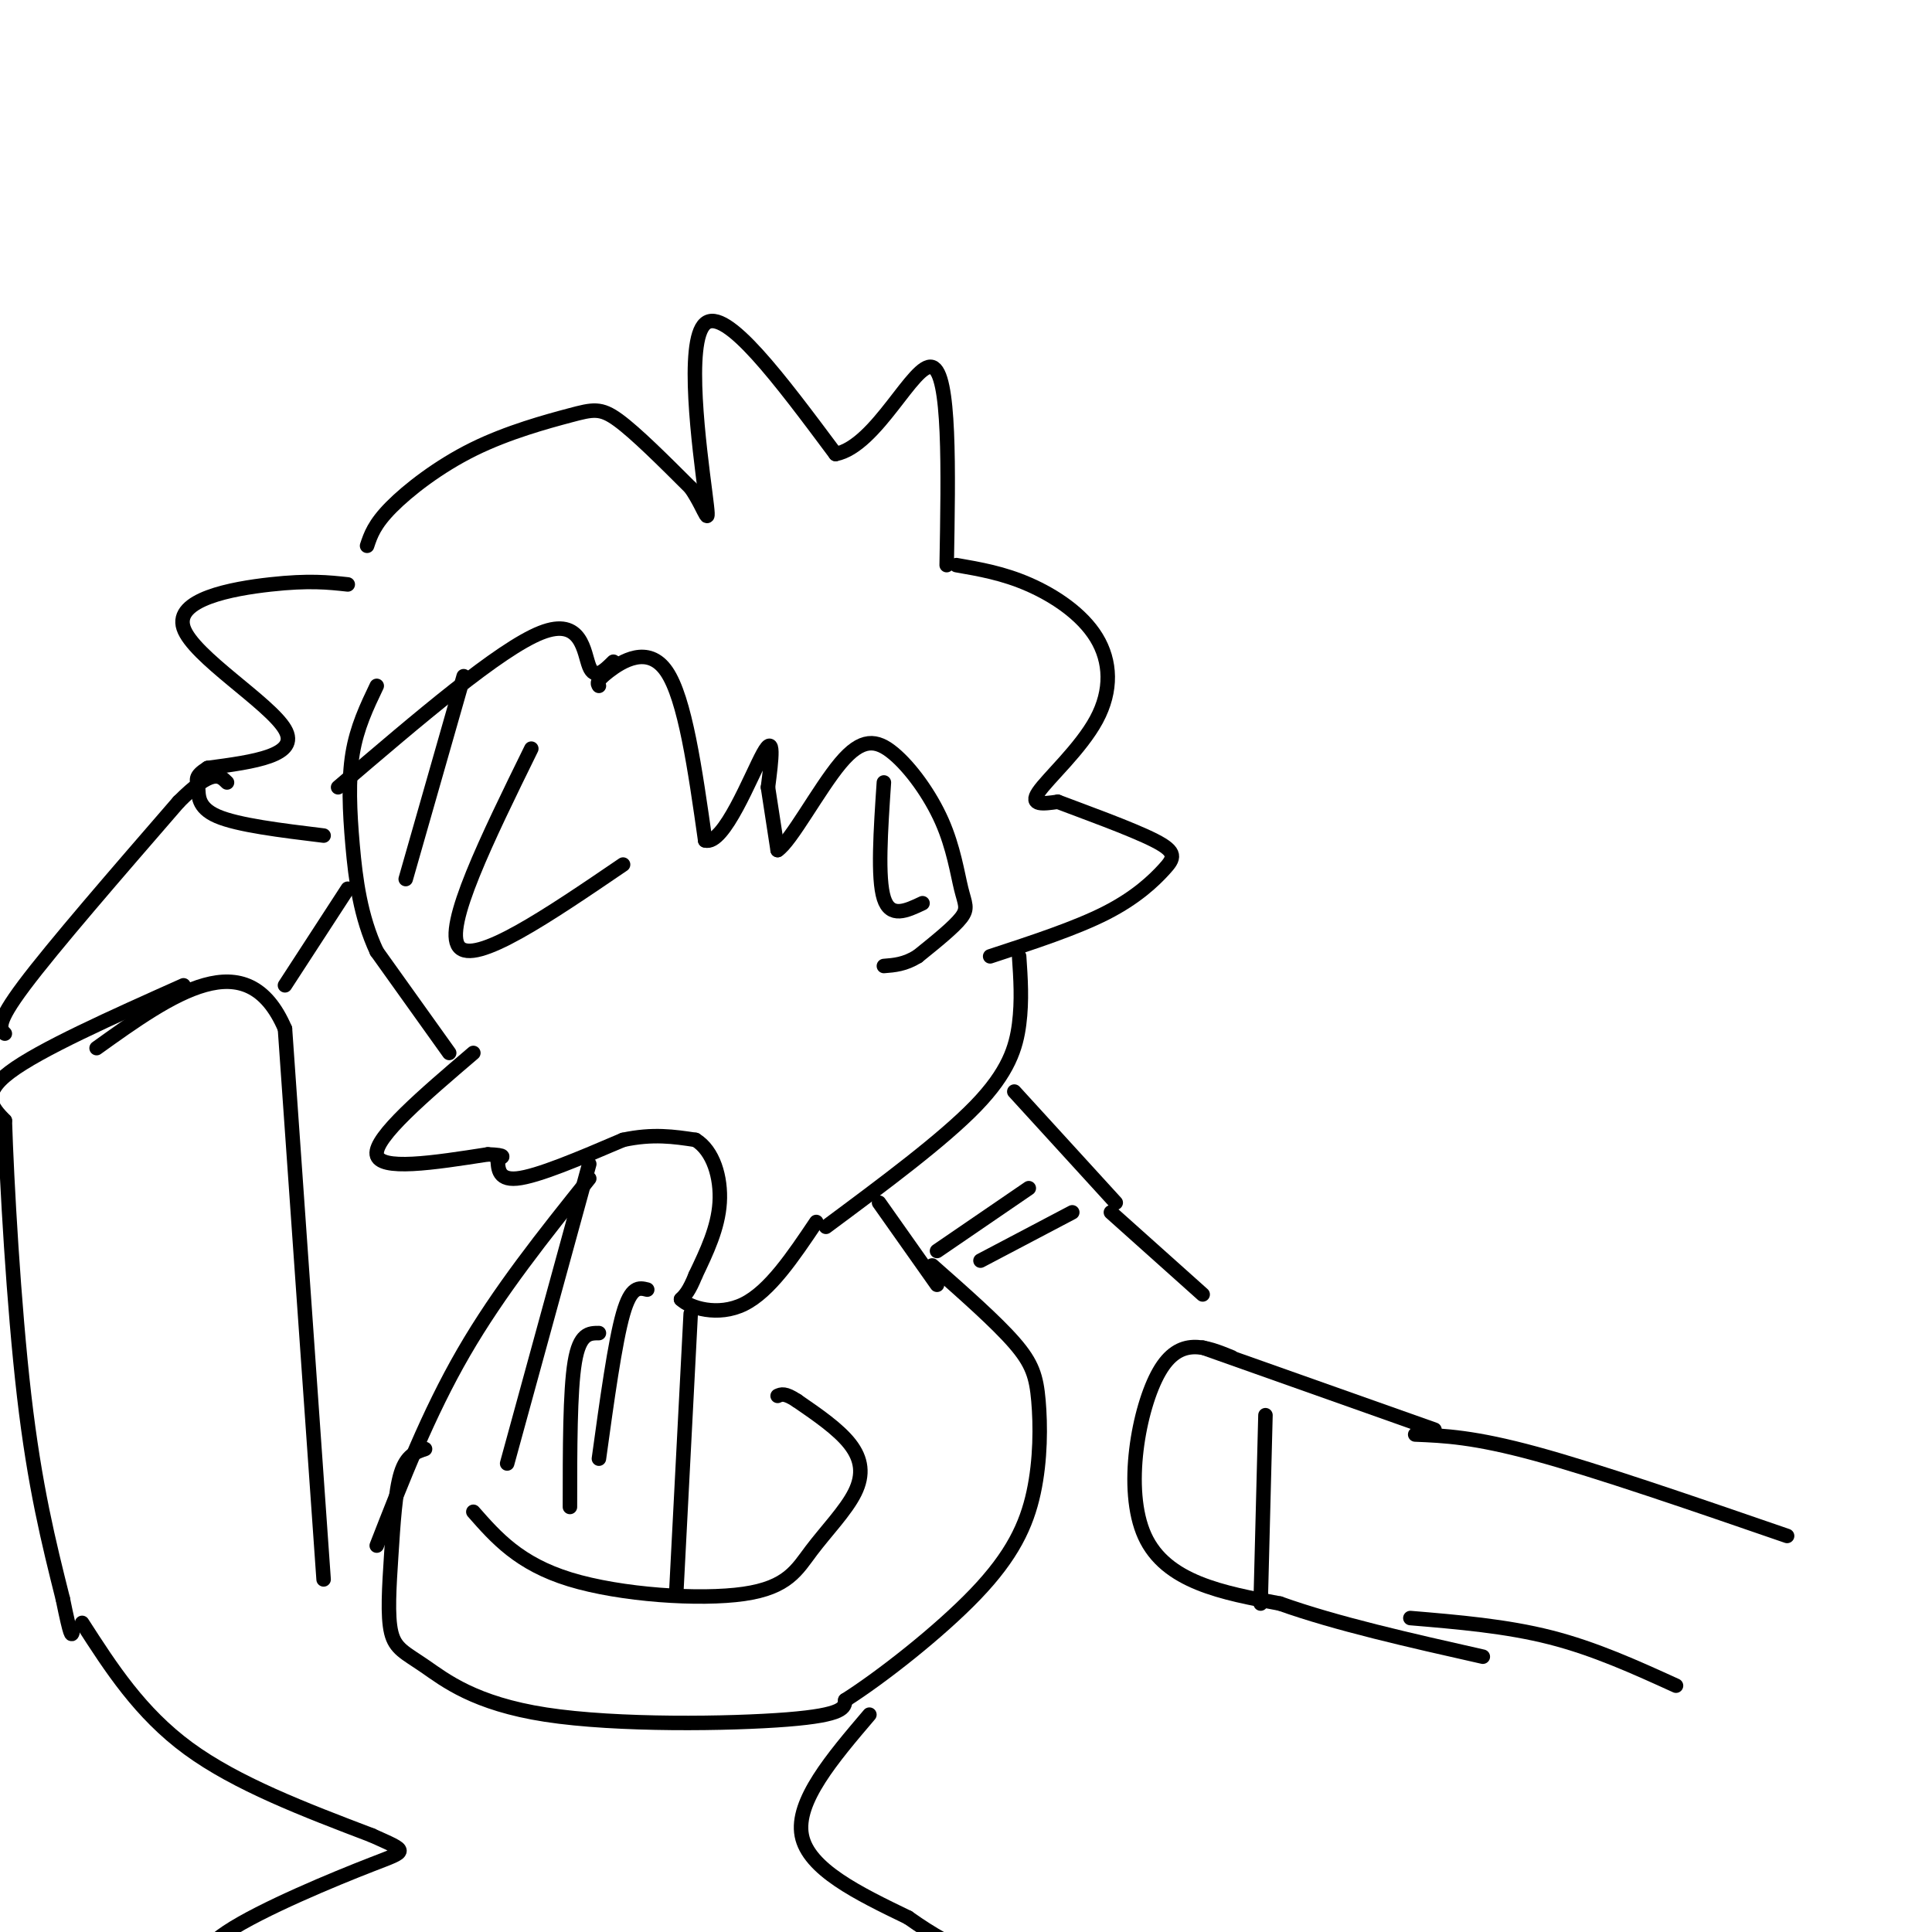 <svg viewBox='0 0 400 400' version='1.1' xmlns='http://www.w3.org/2000/svg' xmlns:xlink='http://www.w3.org/1999/xlink'><g fill='none' stroke='rgb(0,0,0)' stroke-width='3' stroke-linecap='round' stroke-linejoin='round'><path d='M98,218c-10.250,8.750 -20.500,17.500 -20,21c0.500,3.500 11.750,1.750 23,0'/><path d='M101,239c4.167,0.167 3.083,0.583 2,1'/><path d='M103,240c0.222,1.400 -0.222,4.400 4,4c4.222,-0.400 13.111,-4.200 22,-8'/><path d='M129,236c6.167,-1.333 10.583,-0.667 15,0'/><path d='M144,236c3.667,2.222 5.333,7.778 5,13c-0.333,5.222 -2.667,10.111 -5,15'/><path d='M144,264c-1.333,3.333 -2.167,4.167 -3,5'/><path d='M141,269c1.756,1.756 7.644,3.644 13,1c5.356,-2.644 10.178,-9.822 15,-17'/><path d='M122,241c0.000,0.000 -17.000,62.000 -17,62'/><path d='M143,272c0.000,0.000 -3.000,58.000 -3,58'/><path d='M67,327c0.000,0.000 -8.000,-114.000 -8,-114'/><path d='M59,213c-7.833,-18.333 -23.417,-7.167 -39,4'/><path d='M93,218c0.000,0.000 -15.000,-21.000 -15,-21'/><path d='M78,197c-3.393,-7.262 -4.375,-14.917 -5,-22c-0.625,-7.083 -0.893,-13.595 0,-19c0.893,-5.405 2.946,-9.702 5,-14'/><path d='M110,155c-9.083,18.500 -18.167,37.000 -15,41c3.167,4.000 18.583,-6.500 34,-17'/><path d='M96,140c0.000,0.000 -12.000,42.000 -12,42'/><path d='M72,121c-4.006,-0.440 -8.012,-0.881 -16,0c-7.988,0.881 -19.958,3.083 -18,9c1.958,5.917 17.845,15.548 21,21c3.155,5.452 -6.423,6.726 -16,8'/><path d='M43,159c-2.905,1.833 -2.167,2.417 -2,4c0.167,1.583 -0.238,4.167 4,6c4.238,1.833 13.119,2.917 22,4'/><path d='M70,163c16.733,-14.311 33.467,-28.622 42,-32c8.533,-3.378 8.867,4.178 10,7c1.133,2.822 3.067,0.911 5,-1'/><path d='M76,113c0.738,-2.220 1.477,-4.440 5,-8c3.523,-3.560 9.831,-8.459 17,-12c7.169,-3.541 15.199,-5.722 20,-7c4.801,-1.278 6.372,-1.651 10,1c3.628,2.651 9.314,8.325 15,14'/><path d='M143,101c3.321,4.798 4.125,9.792 3,1c-1.125,-8.792 -4.179,-31.369 0,-35c4.179,-3.631 15.589,11.685 27,27'/><path d='M173,94c8.511,-1.622 16.289,-19.178 20,-18c3.711,1.178 3.356,21.089 3,41'/><path d='M124,142c-0.311,-0.489 -0.622,-0.978 2,-3c2.622,-2.022 8.178,-5.578 12,0c3.822,5.578 5.911,20.289 8,35'/><path d='M146,174c3.867,1.133 9.533,-13.533 12,-18c2.467,-4.467 1.733,1.267 1,7'/><path d='M159,163c0.500,3.333 1.250,8.167 2,13'/><path d='M161,176c2.734,-1.773 8.567,-12.704 13,-18c4.433,-5.296 7.464,-4.955 11,-2c3.536,2.955 7.577,8.524 10,14c2.423,5.476 3.229,10.859 4,14c0.771,3.141 1.506,4.040 0,6c-1.506,1.960 -5.253,4.980 -9,8'/><path d='M190,198c-2.667,1.667 -4.833,1.833 -7,2'/><path d='M183,162c-0.667,9.917 -1.333,19.833 0,24c1.333,4.167 4.667,2.583 8,1'/><path d='M198,117c4.856,0.844 9.713,1.687 15,4c5.287,2.313 11.005,6.094 14,11c2.995,4.906 3.268,10.936 0,17c-3.268,6.064 -10.077,12.161 -12,15c-1.923,2.839 1.038,2.419 4,2'/><path d='M219,166c4.912,1.872 15.193,5.553 20,8c4.807,2.447 4.140,3.659 2,6c-2.140,2.341 -5.754,5.812 -12,9c-6.246,3.188 -15.123,6.094 -24,9'/><path d='M171,254c12.089,-8.978 24.178,-17.956 31,-25c6.822,-7.044 8.378,-12.156 9,-17c0.622,-4.844 0.311,-9.422 0,-14'/><path d='M134,267c-1.667,-0.417 -3.333,-0.833 -5,5c-1.667,5.833 -3.333,17.917 -5,30'/><path d='M124,276c-2.000,0.000 -4.000,0.000 -5,6c-1.000,6.000 -1.000,18.000 -1,30'/><path d='M38,204c-14.917,6.667 -29.833,13.333 -36,18c-6.167,4.667 -3.583,7.333 -1,10'/><path d='M1,232c0.378,12.356 1.822,38.244 4,57c2.178,18.756 5.089,30.378 8,42'/><path d='M13,331c1.667,8.167 1.833,7.583 2,7'/><path d='M59,204c0.000,0.000 13.000,-20.000 13,-20'/><path d='M1,214c-1.000,-1.000 -2.000,-2.000 4,-10c6.000,-8.000 19.000,-23.000 32,-38'/><path d='M37,166c7.000,-7.000 8.500,-5.500 10,-4'/><path d='M78,320c5.333,-13.667 10.667,-27.333 18,-40c7.333,-12.667 16.667,-24.333 26,-36'/><path d='M88,300c-1.917,0.637 -3.833,1.275 -5,5c-1.167,3.725 -1.584,10.539 -2,17c-0.416,6.461 -0.830,12.571 0,16c0.830,3.429 2.903,4.177 7,7c4.097,2.823 10.218,7.722 25,10c14.782,2.278 38.223,1.937 50,1c11.777,-0.937 11.888,-2.468 12,-4'/><path d='M175,352c7.267,-4.598 19.433,-14.094 27,-22c7.567,-7.906 10.533,-14.222 12,-21c1.467,-6.778 1.433,-14.017 1,-19c-0.433,-4.983 -1.267,-7.709 -5,-12c-3.733,-4.291 -10.367,-10.145 -17,-16'/><path d='M98,313c4.730,5.384 9.461,10.768 20,14c10.539,3.232 26.888,4.311 36,3c9.112,-1.311 10.989,-5.011 14,-9c3.011,-3.989 7.157,-8.266 9,-12c1.843,-3.734 1.384,-6.924 -1,-10c-2.384,-3.076 -6.692,-6.038 -11,-9'/><path d='M165,290c-2.500,-1.667 -3.250,-1.333 -4,-1'/><path d='M17,336c6.000,9.333 12.000,18.667 22,26c10.000,7.333 24.000,12.667 38,18'/><path d='M77,380c7.607,3.440 7.625,3.042 0,6c-7.625,2.958 -22.893,9.274 -30,14c-7.107,4.726 -6.054,7.863 -5,11'/><path d='M180,355c-7.667,9.000 -15.333,18.000 -14,25c1.333,7.000 11.667,12.000 22,17'/><path d='M188,397c5.667,4.000 8.833,5.500 12,7'/><path d='M210,226c0.000,0.000 21.000,23.000 21,23'/><path d='M182,249c0.000,0.000 12.000,17.000 12,17'/><path d='M203,261c0.000,0.000 19.000,-10.000 19,-10'/><path d='M230,251c0.000,0.000 19.000,17.000 19,17'/><path d='M194,259c0.000,0.000 19.000,-13.000 19,-13'/><path d='M249,279c0.000,0.000 48.000,17.000 48,17'/><path d='M255,281c-5.378,-2.200 -10.756,-4.400 -15,3c-4.244,7.400 -7.356,24.400 -3,34c4.356,9.600 16.178,11.800 28,14'/><path d='M265,332c11.667,4.167 26.833,7.583 42,11'/><path d='M262,293c0.000,0.000 -1.000,39.000 -1,39'/><path d='M293,297c6.083,0.250 12.167,0.500 25,4c12.833,3.500 32.417,10.250 52,17'/><path d='M292,335c9.917,0.833 19.833,1.667 29,4c9.167,2.333 17.583,6.167 26,10'/></g>
</svg>